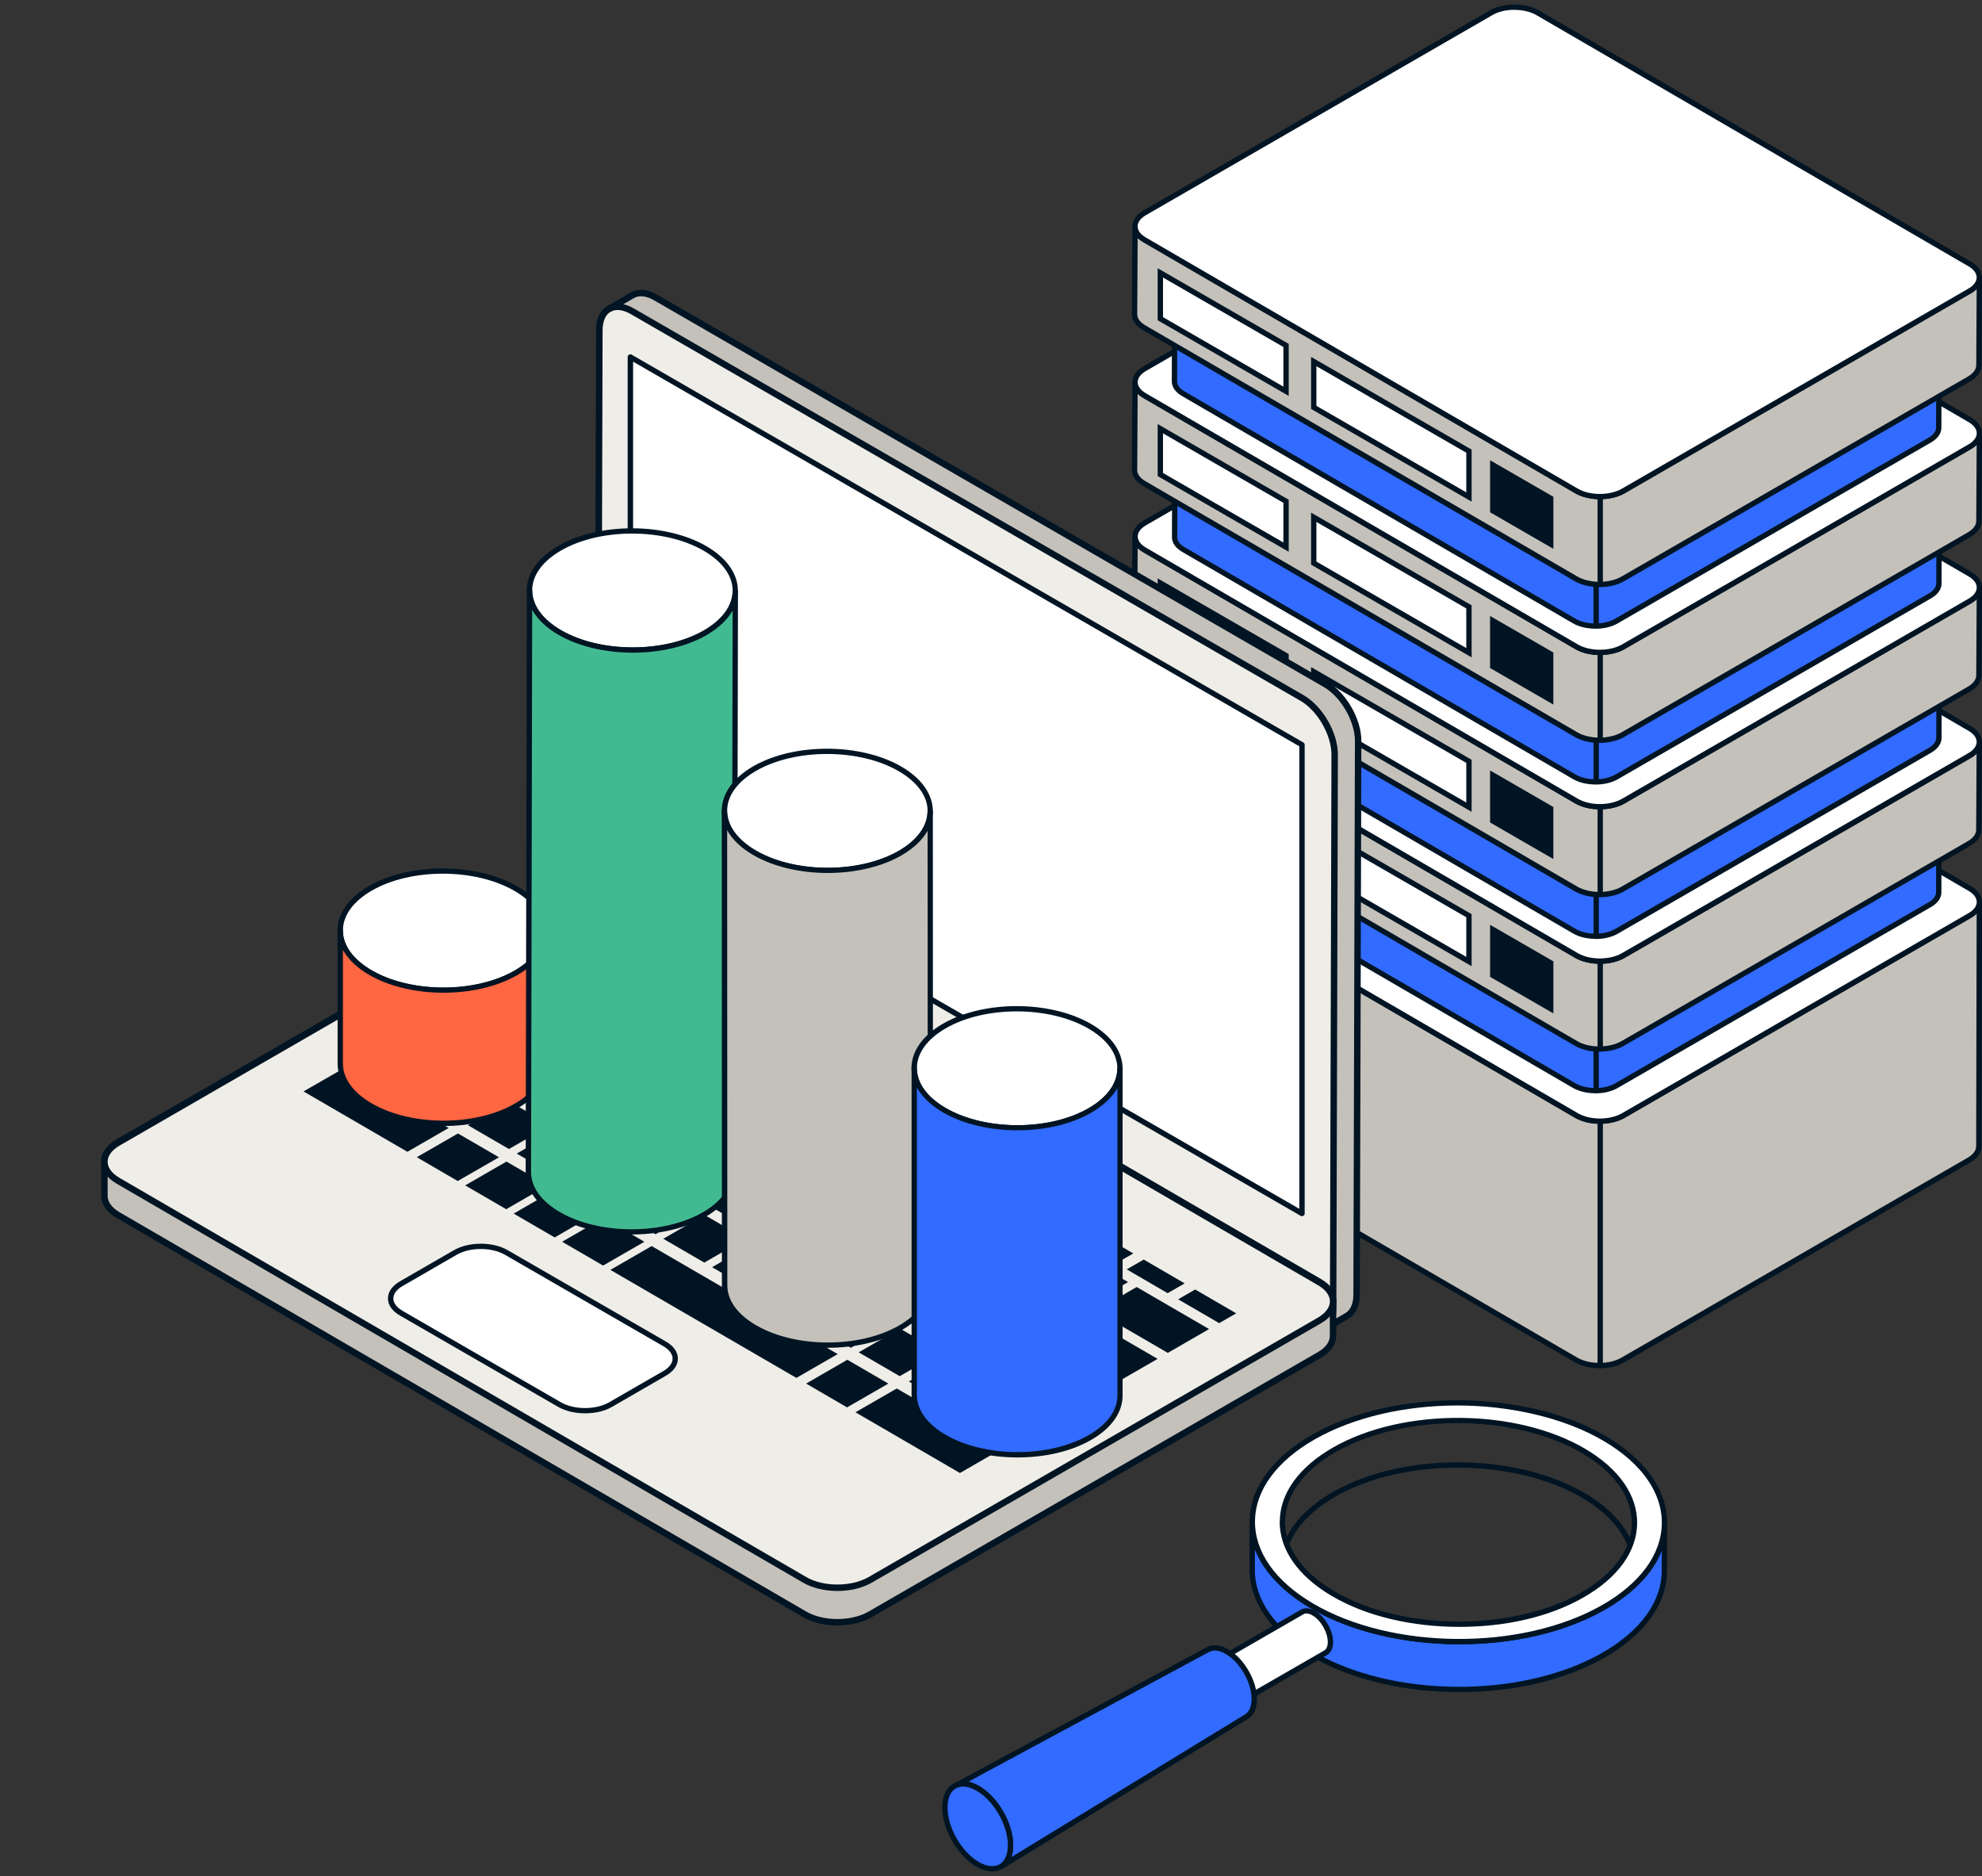 <svg width="187" height="177" viewBox="0 0 187 177" fill="none" xmlns="http://www.w3.org/2000/svg">
<rect x="0" y="0" width="187" height="177" fill="#333333" stroke="none"/>
<g clip-path="url(#clip0_4560_4543)">
<path d="M107.086 80.279C107.086 80.742 107.386 81.196 107.994 81.545L148.747 105.235C149.371 105.6 150.191 105.771 151.01 105.763C151.789 105.763 152.568 105.576 153.16 105.235L185.832 86.372C186.448 86.015 186.757 85.553 186.757 85.082L186.708 108.14C186.708 108.602 186.4 109.073 185.783 109.43L153.112 128.293C152.511 128.634 151.74 128.812 150.962 128.82C150.142 128.828 149.323 128.65 148.698 128.293L107.946 104.602C107.345 104.254 107.037 103.791 107.037 103.337L107.086 80.279Z" fill="#C4C1BA"/>
<path d="M150.904 129.073C150.028 129.073 149.2 128.87 148.576 128.513L107.823 104.823C107.158 104.434 106.793 103.906 106.793 103.338L106.842 80.281C106.842 80.143 106.955 80.029 107.093 80.029C107.231 80.029 107.345 80.143 107.345 80.281C107.345 80.67 107.621 81.043 108.124 81.335L148.876 105.026C149.427 105.35 150.206 105.537 151.01 105.521C151.78 105.521 152.502 105.334 153.038 105.026L185.709 86.163C186.221 85.871 186.504 85.489 186.504 85.1C186.504 84.954 186.618 84.84 186.756 84.84C186.894 84.84 187.008 84.954 187.008 85.092V85.108L186.959 108.149C186.959 108.725 186.586 109.261 185.912 109.658L153.241 128.521C152.624 128.878 151.821 129.073 150.961 129.081C150.945 129.081 150.92 129.081 150.904 129.081V129.073ZM107.337 81.368L107.288 103.33C107.288 103.712 107.564 104.093 108.067 104.385L148.819 128.075C149.371 128.4 150.141 128.578 150.953 128.57C151.723 128.57 152.446 128.384 152.981 128.075L185.653 109.212C186.164 108.912 186.448 108.539 186.448 108.141L186.496 86.187C186.35 86.333 186.164 86.471 185.953 86.593L153.281 105.456C152.665 105.813 151.861 106.008 151.001 106.016C150.101 106.032 149.249 105.829 148.608 105.456L107.856 81.766C107.653 81.644 107.474 81.514 107.328 81.368H107.337Z" fill="#001423"/>
<path d="M108.008 78.99C106.783 79.696 106.775 80.84 107.992 81.546L148.744 105.236C149.961 105.942 151.932 105.942 153.157 105.236L185.829 86.373C187.054 85.667 187.054 84.523 185.845 83.817L145.093 60.127C143.876 59.421 141.905 59.421 140.679 60.127L108.008 78.99Z" fill="white"/>
<path d="M150.951 106.016C150.107 106.016 149.263 105.83 148.622 105.457L107.87 81.766C107.205 81.377 106.84 80.849 106.84 80.273C106.84 79.697 107.213 79.162 107.886 78.772L140.558 59.909C141.848 59.163 143.941 59.163 145.223 59.909L185.975 83.6C186.641 83.989 187.006 84.517 187.006 85.093C187.006 85.669 186.632 86.204 185.959 86.594L153.288 105.457C152.638 105.83 151.795 106.016 150.951 106.016ZM108.138 79.211C107.627 79.503 107.343 79.884 107.343 80.273C107.343 80.663 107.619 81.036 108.122 81.328L148.874 105.018C150.018 105.684 151.884 105.684 153.036 105.018L185.708 86.155C186.219 85.863 186.503 85.482 186.503 85.093C186.503 84.703 186.227 84.33 185.724 84.038L144.972 60.347C143.828 59.682 141.962 59.682 140.81 60.347L108.138 79.211Z" fill="#001423"/>
<path d="M150.98 128.995C150.842 128.995 150.729 128.882 150.729 128.744V105.816C150.729 105.678 150.842 105.564 150.98 105.564C151.118 105.564 151.232 105.678 151.232 105.816V128.744C151.232 128.882 151.118 128.995 150.98 128.995Z" fill="#001423"/>
<path d="M110.847 65.564C110.847 65.978 111.123 66.4 111.667 66.716L148.557 88.159C149.117 88.484 149.863 88.646 150.602 88.638C151.307 88.638 152.013 88.468 152.549 88.159L182.121 71.081C182.681 70.757 182.957 70.335 182.957 69.913L182.916 84.16C182.916 84.582 182.64 85.004 182.08 85.328L152.508 102.406C151.965 102.714 151.267 102.877 150.561 102.885C149.823 102.885 149.076 102.731 148.516 102.406L111.626 80.963C111.082 80.647 110.807 80.233 110.807 79.811L110.847 65.564Z" fill="#326BFF"/>
<path d="M150.514 103.136C149.719 103.136 148.964 102.957 148.396 102.625L111.506 81.181C110.897 80.825 110.565 80.346 110.557 79.819L110.597 65.572C110.597 65.434 110.711 65.32 110.849 65.32C110.987 65.32 111.1 65.434 111.1 65.572C111.1 65.913 111.352 66.245 111.798 66.505L148.688 87.948C149.191 88.24 149.889 88.402 150.603 88.394C151.293 88.394 151.942 88.232 152.429 87.948L182.001 70.87C182.455 70.61 182.707 70.277 182.707 69.929C182.707 69.782 182.82 69.669 182.958 69.669C183.096 69.669 183.21 69.782 183.21 69.921V69.937L183.169 84.175C183.169 84.711 182.828 85.198 182.212 85.555L152.639 102.633C152.08 102.957 151.341 103.136 150.562 103.144C150.546 103.144 150.522 103.144 150.506 103.144L150.514 103.136ZM111.1 66.61L111.06 79.819C111.06 80.159 111.311 80.492 111.757 80.751L148.648 102.195C149.143 102.487 149.849 102.649 150.562 102.641C151.252 102.641 151.901 102.478 152.388 102.195L181.96 85.116C182.415 84.849 182.666 84.516 182.666 84.167L182.707 70.975C182.577 71.097 182.431 71.202 182.252 71.308L152.68 88.386C152.12 88.71 151.382 88.889 150.603 88.897C149.776 88.897 149.013 88.727 148.429 88.386L111.538 66.943C111.368 66.846 111.222 66.732 111.092 66.618L111.1 66.61Z" fill="#001423"/>
<path d="M111.688 64.395C110.585 65.036 110.577 66.074 111.672 66.707L148.562 88.15C149.666 88.791 151.451 88.791 152.562 88.15L182.134 71.072C183.238 70.431 183.246 69.392 182.151 68.76L145.26 47.317C144.157 46.676 142.372 46.676 141.26 47.317L111.688 64.395Z" fill="#42BA91"/>
<path d="M150.563 88.882C149.792 88.882 149.021 88.711 148.437 88.371L111.547 66.927C110.938 66.57 110.598 66.084 110.598 65.556C110.598 65.021 110.938 64.534 111.555 64.177L141.127 47.099C142.304 46.417 144.21 46.417 145.379 47.099L182.269 68.542C182.878 68.899 183.218 69.386 183.218 69.913C183.218 70.449 182.878 70.935 182.261 71.292L152.689 88.371C152.104 88.711 151.334 88.882 150.563 88.882ZM143.269 47.091C142.588 47.091 141.914 47.237 141.395 47.537L111.823 64.615C111.368 64.875 111.117 65.216 111.117 65.556C111.117 65.897 111.36 66.23 111.815 66.489L148.705 87.932C149.735 88.533 151.415 88.533 152.445 87.932L182.018 70.854C182.472 70.595 182.723 70.254 182.723 69.913C182.723 69.572 182.48 69.24 182.026 68.98L145.135 47.537C144.624 47.237 143.943 47.091 143.269 47.091Z" fill="#001423"/>
<path d="M150.595 103.066C150.457 103.066 150.344 102.952 150.344 102.814V88.681C150.344 88.543 150.457 88.43 150.595 88.43C150.733 88.43 150.847 88.543 150.847 88.681V102.814C150.847 102.952 150.733 103.066 150.595 103.066Z" fill="#001423"/>
<path d="M107.086 65.184C107.086 65.646 107.386 66.101 107.994 66.45L148.747 90.14C149.371 90.505 150.191 90.675 151.01 90.667C151.789 90.659 152.568 90.481 153.16 90.14L185.832 71.277C186.448 70.92 186.757 70.457 186.757 69.987L186.708 78.278C186.708 78.741 186.4 79.212 185.783 79.569L153.112 98.431C152.511 98.772 151.74 98.951 150.962 98.959C150.142 98.967 149.323 98.788 148.698 98.431L107.946 74.741C107.345 74.392 107.037 73.93 107.037 73.467L107.086 65.176V65.184Z" fill="#C4C1BA"/>
<path d="M150.904 99.218C150.028 99.218 149.2 99.015 148.576 98.65L107.823 74.96C107.158 74.57 106.793 74.043 106.793 73.475L106.842 65.183C106.842 65.045 106.955 64.932 107.093 64.932C107.231 64.932 107.345 65.045 107.345 65.183C107.345 65.573 107.621 65.946 108.124 66.238L148.876 89.928C149.419 90.245 150.174 90.423 150.953 90.423C150.969 90.423 150.985 90.423 151.001 90.423C151.772 90.423 152.494 90.237 153.03 89.928L185.701 71.065C186.212 70.773 186.488 70.4 186.496 70.01V69.994C186.496 69.856 186.61 69.743 186.748 69.743C186.886 69.743 186.999 69.856 186.999 69.994V70.019L186.951 78.286C186.951 78.862 186.578 79.397 185.904 79.787L153.233 98.65C152.616 99.007 151.813 99.201 150.953 99.21C150.937 99.21 150.912 99.21 150.896 99.21L150.904 99.218ZM107.328 66.278L107.288 73.483C107.288 73.864 107.564 74.237 108.067 74.529L148.819 98.22C149.371 98.544 150.15 98.731 150.953 98.715C151.724 98.707 152.446 98.528 152.981 98.22L185.653 79.357C186.164 79.057 186.448 78.683 186.448 78.286L186.488 71.106C186.342 71.252 186.164 71.382 185.953 71.503L153.281 90.366C152.665 90.723 151.861 90.918 151.001 90.926C150.093 90.926 149.249 90.731 148.608 90.366L107.856 66.676C107.645 66.554 107.466 66.424 107.32 66.278H107.328Z" fill="#001423"/>
<path d="M108.008 63.898C106.783 64.604 106.775 65.748 107.992 66.454L148.744 90.144C149.961 90.85 151.932 90.85 153.157 90.144L185.829 71.281C187.054 70.575 187.054 69.431 185.845 68.726L145.093 45.035C143.876 44.329 141.905 44.329 140.679 45.035L108.008 63.898Z" fill="white"/>
<path d="M150.951 90.925C150.107 90.925 149.263 90.738 148.622 90.365L107.87 66.674C107.205 66.285 106.84 65.758 106.84 65.182C106.84 64.606 107.213 64.07 107.886 63.681L140.558 44.818C141.848 44.071 143.941 44.071 145.223 44.818L185.975 68.508C186.641 68.897 187.006 69.425 187.006 70.001C187.006 70.577 186.632 71.112 185.959 71.502L153.288 90.365C152.638 90.738 151.795 90.925 150.951 90.925ZM142.886 44.753C142.132 44.753 141.377 44.915 140.801 45.248L108.13 64.111C107.619 64.403 107.335 64.784 107.335 65.174C107.335 65.563 107.611 65.936 108.114 66.228L148.866 89.918C150.01 90.584 151.876 90.584 153.028 89.918L185.699 71.055C186.211 70.763 186.495 70.382 186.495 69.993C186.495 69.603 186.219 69.23 185.716 68.938L144.963 45.248C144.396 44.915 143.641 44.753 142.886 44.753Z" fill="#001423"/>
<path d="M150.98 99.138C150.842 99.138 150.729 99.024 150.729 98.886V90.724C150.729 90.586 150.842 90.473 150.98 90.473C151.118 90.473 151.232 90.586 151.232 90.724V98.886C151.232 99.024 151.118 99.138 150.98 99.138Z" fill="#001423"/>
<path d="M140.838 87.682L146.306 90.838V95.162L140.838 92.006V87.682Z" fill="#001423"/>
<path d="M146.559 95.601L140.588 92.153V87.244L146.559 90.692V95.601ZM141.091 91.861L146.056 94.725V90.984L141.091 88.12V91.861Z" fill="#001423"/>
<path d="M121.336 80.75L109.475 73.902V69.578L121.336 76.426V80.75Z" fill="white"/>
<path d="M121.589 81.189L109.225 74.049V69.141L121.589 76.28V81.189ZM109.728 73.757L121.086 80.312V76.572L109.728 70.017V73.757Z" fill="#001423"/>
<path d="M138.593 90.718L123.949 82.256V77.932L138.593 86.385V90.718Z" fill="white"/>
<path d="M138.846 91.148L123.699 82.403V77.494L138.846 86.24V91.148ZM124.202 82.111L138.343 90.272V86.532L124.202 78.37V82.111Z" fill="#001423"/>
<path d="M110.863 50.998C110.863 51.412 111.139 51.834 111.682 52.15L148.573 73.593C149.132 73.918 149.879 74.08 150.617 74.072C151.323 74.072 152.029 73.901 152.564 73.593L182.137 56.515C182.696 56.19 182.972 55.769 182.972 55.347L182.932 69.593C182.932 70.015 182.656 70.437 182.096 70.762L152.524 87.84C151.98 88.148 151.282 88.31 150.577 88.319C149.838 88.319 149.092 88.164 148.532 87.84L111.642 66.397C111.098 66.08 110.822 65.667 110.822 65.245L110.863 50.998Z" fill="#326BFF"/>
<path d="M150.529 88.569C149.734 88.569 148.98 88.391 148.412 88.058L111.522 66.615C110.913 66.258 110.58 65.779 110.572 65.252L110.613 51.005C110.613 50.867 110.726 50.754 110.864 50.754C111.002 50.754 111.116 50.867 111.116 51.005C111.116 51.346 111.367 51.679 111.814 51.938L148.704 73.381C149.207 73.674 149.897 73.844 150.619 73.828C151.308 73.828 151.957 73.665 152.444 73.381L182.017 56.303C182.471 56.044 182.722 55.711 182.722 55.362C182.722 55.216 182.836 55.102 182.974 55.102C183.112 55.102 183.225 55.216 183.225 55.354V55.37L183.185 69.609C183.185 70.144 182.844 70.631 182.227 70.996L152.655 88.074C152.095 88.399 151.357 88.577 150.578 88.585C150.562 88.585 150.538 88.585 150.521 88.585L150.529 88.569ZM111.116 52.044L111.075 65.252C111.075 65.593 111.327 65.925 111.773 66.185L148.663 87.628C149.158 87.92 149.856 88.082 150.578 88.074C151.268 88.074 151.917 87.912 152.404 87.628L181.976 70.55C182.43 70.282 182.682 69.95 182.682 69.601L182.722 56.409C182.593 56.531 182.447 56.636 182.268 56.741L152.696 73.82C152.136 74.144 151.398 74.323 150.619 74.331C149.799 74.347 149.029 74.16 148.444 73.82L111.554 52.377C111.384 52.279 111.238 52.166 111.108 52.052L111.116 52.044Z" fill="#001423"/>
<path d="M111.696 49.836C110.593 50.477 110.584 51.516 111.68 52.148L148.57 73.591C149.673 74.232 151.458 74.232 152.57 73.591L182.142 56.513C183.246 55.872 183.254 54.834 182.158 54.201L145.268 32.758C144.165 32.117 142.38 32.117 141.268 32.758L111.696 49.836Z" fill="#42BA91"/>
<path d="M150.571 74.323C149.8 74.323 149.029 74.153 148.445 73.812L111.555 52.369C110.946 52.012 110.605 51.525 110.605 50.998C110.605 50.462 110.946 49.975 111.563 49.619L141.135 32.54C142.312 31.859 144.218 31.859 145.386 32.54L182.277 53.983C182.885 54.34 183.226 54.827 183.226 55.355C183.226 55.89 182.885 56.377 182.269 56.734L152.696 73.812C152.112 74.153 151.342 74.323 150.571 74.323ZM143.277 32.532C142.596 32.532 141.922 32.678 141.403 32.978L111.831 50.057C111.376 50.316 111.125 50.657 111.125 50.998C111.125 51.339 111.368 51.671 111.822 51.931L148.713 73.374C149.743 73.974 151.423 73.974 152.453 73.374L182.025 56.296C182.48 56.036 182.731 55.695 182.731 55.355C182.731 55.014 182.488 54.681 182.033 54.422L145.143 32.978C144.632 32.678 143.95 32.532 143.277 32.532Z" fill="#001423"/>
<path d="M150.601 88.493C150.463 88.493 150.35 88.38 150.35 88.242V74.109C150.35 73.971 150.463 73.857 150.601 73.857C150.739 73.857 150.853 73.971 150.853 74.109V88.242C150.853 88.38 150.739 88.493 150.601 88.493Z" fill="#001423"/>
<path d="M107.086 50.615C107.086 51.078 107.386 51.532 107.994 51.881L148.747 75.571C149.371 75.936 150.191 76.107 151.01 76.099C151.789 76.099 152.568 75.912 153.16 75.571L185.832 56.708C186.448 56.351 186.757 55.889 186.757 55.418L186.708 63.71C186.708 64.172 186.4 64.643 185.783 65L153.112 83.863C152.511 84.204 151.74 84.382 150.962 84.39C150.142 84.398 149.323 84.22 148.698 83.863L107.946 60.172C107.345 59.824 107.037 59.361 107.037 58.907L107.086 50.615Z" fill="#C4C1BA"/>
<path d="M150.904 84.643C150.028 84.643 149.2 84.44 148.576 84.083L107.823 60.393C107.158 60.004 106.793 59.476 106.793 58.908L106.842 50.617C106.842 50.479 106.955 50.365 107.093 50.365C107.231 50.365 107.345 50.479 107.345 50.617C107.345 51.006 107.621 51.379 108.124 51.671L148.876 75.362C149.427 75.686 150.206 75.865 151.01 75.857C151.78 75.849 152.502 75.67 153.038 75.362L185.709 56.499C186.221 56.207 186.496 55.834 186.504 55.444V55.428C186.504 55.29 186.618 55.176 186.756 55.176C186.894 55.176 187.008 55.29 187.008 55.428V55.452L186.959 63.719C186.959 64.296 186.586 64.831 185.912 65.22L153.241 84.083C152.624 84.44 151.821 84.635 150.961 84.643C150.937 84.643 150.92 84.643 150.896 84.643H150.904ZM107.337 51.704L107.296 58.908C107.296 59.29 107.572 59.663 108.075 59.955L148.827 83.645C149.387 83.97 150.166 84.148 150.961 84.14C151.732 84.14 152.454 83.954 152.989 83.645L185.661 64.782C186.172 64.482 186.456 64.109 186.456 63.711L186.496 56.531C186.35 56.677 186.172 56.807 185.961 56.929L153.289 75.792C152.673 76.149 151.87 76.344 151.01 76.352C150.109 76.36 149.257 76.165 148.616 75.792L107.864 52.101C107.653 51.98 107.474 51.85 107.328 51.704H107.337Z" fill="#001423"/>
<path d="M108.008 49.326C106.783 50.032 106.775 51.176 107.992 51.882L148.744 75.572C149.961 76.278 151.932 76.278 153.157 75.572L185.829 56.709C187.054 56.003 187.054 54.859 185.845 54.153L145.093 30.463C143.876 29.757 141.905 29.757 140.679 30.463L108.008 49.326Z" fill="white"/>
<path d="M150.951 76.352C150.107 76.352 149.263 76.166 148.622 75.793L107.87 52.102C107.205 51.713 106.84 51.185 106.84 50.609C106.84 50.033 107.213 49.498 107.886 49.108L140.558 30.245C141.848 29.499 143.941 29.499 145.223 30.245L185.975 53.936C186.641 54.325 187.006 54.852 187.006 55.428C187.006 56.005 186.632 56.54 185.959 56.929L153.288 75.793C152.638 76.166 151.795 76.352 150.951 76.352ZM108.138 49.547C107.627 49.839 107.343 50.22 107.343 50.609C107.343 50.999 107.619 51.372 108.122 51.664L148.874 75.354C150.018 76.02 151.884 76.02 153.036 75.354L185.708 56.491C186.219 56.199 186.503 55.818 186.503 55.428C186.503 55.039 186.227 54.666 185.724 54.374L144.972 30.683C143.828 30.018 141.962 30.018 140.81 30.683L108.138 49.547Z" fill="#001423"/>
<path d="M150.98 84.567C150.842 84.567 150.729 84.454 150.729 84.316V76.154C150.729 76.016 150.842 75.902 150.98 75.902C151.118 75.902 151.232 76.016 151.232 76.154V84.316C151.232 84.454 151.118 84.567 150.98 84.567Z" fill="#001423"/>
<path d="M140.836 73.119L146.304 76.275V80.599L140.836 77.443V73.119Z" fill="#001423"/>
<path d="M146.557 81.038L140.586 77.59V72.682L146.557 76.13V81.038ZM141.089 77.298L146.054 80.162V76.422L141.089 73.558V77.298Z" fill="#001423"/>
<path d="M121.336 66.18L109.475 59.324V55L121.336 61.856V66.18Z" fill="white"/>
<path d="M121.589 66.611L109.225 59.471V54.562L121.589 61.702V66.611ZM109.728 59.179L121.086 65.734V61.994L109.728 55.439V59.179Z" fill="#001423"/>
<path d="M138.593 76.145L123.949 67.692V63.367L138.593 71.821V76.145Z" fill="white"/>
<path d="M138.846 76.584L123.699 67.838V62.93L138.846 71.676V76.584ZM124.202 67.546L138.343 75.708V71.968L124.202 63.806V67.546Z" fill="#001423"/>
<path d="M110.863 36.435C110.863 36.849 111.139 37.271 111.682 37.588L148.573 59.031C149.132 59.355 149.879 59.517 150.617 59.509C151.323 59.509 152.029 59.339 152.564 59.031L182.137 41.953C182.696 41.628 182.972 41.206 182.972 40.784L182.932 55.031C182.932 55.453 182.656 55.875 182.096 56.199L152.524 73.277C151.98 73.586 151.282 73.748 150.577 73.756C149.838 73.756 149.092 73.602 148.532 73.277L111.642 51.834C111.098 51.518 110.822 51.104 110.822 50.682L110.863 36.435Z" fill="#326BFF"/>
<path d="M150.529 74.007C149.734 74.007 148.98 73.828 148.412 73.496L111.522 52.053C110.913 51.696 110.58 51.217 110.572 50.69L110.613 36.443C110.613 36.305 110.726 36.191 110.864 36.191C111.002 36.191 111.116 36.305 111.116 36.443C111.116 36.784 111.367 37.116 111.814 37.376L148.704 58.819C149.207 59.111 149.905 59.281 150.619 59.265C151.308 59.265 151.957 59.103 152.444 58.819L182.017 41.741C182.471 41.481 182.722 41.148 182.722 40.8C182.722 40.654 182.836 40.54 182.974 40.54C183.112 40.54 183.225 40.654 183.225 40.792V40.808L183.185 55.046C183.185 55.582 182.844 56.069 182.227 56.426L152.655 73.504C152.095 73.828 151.357 74.007 150.578 74.015C150.562 74.015 150.538 74.015 150.521 74.015L150.529 74.007ZM111.116 37.481L111.075 50.69C111.075 51.03 111.327 51.363 111.773 51.623L148.663 73.066C149.158 73.358 149.856 73.52 150.578 73.512C151.268 73.512 151.917 73.35 152.404 73.066L181.976 55.987C182.43 55.72 182.682 55.387 182.682 55.038L182.722 41.846C182.593 41.968 182.447 42.073 182.268 42.179L152.696 59.257C152.136 59.582 151.398 59.76 150.619 59.768C149.799 59.776 149.029 59.598 148.444 59.257L111.554 37.814C111.384 37.717 111.238 37.603 111.108 37.489L111.116 37.481Z" fill="#001423"/>
<path d="M111.696 35.264C110.593 35.905 110.584 36.943 111.68 37.576L148.57 59.019C149.673 59.66 151.458 59.66 152.57 59.019L182.142 41.941C183.246 41.3 183.254 40.262 182.158 39.629L145.268 18.186C144.165 17.545 142.38 17.545 141.268 18.186L111.696 35.264Z" fill="#42BA91"/>
<path d="M150.571 59.751C149.8 59.751 149.029 59.58 148.445 59.24L111.555 37.797C110.946 37.44 110.605 36.953 110.605 36.425C110.605 35.89 110.946 35.403 111.563 35.046L141.135 17.968C142.312 17.287 144.218 17.287 145.386 17.968L182.277 39.411C182.885 39.768 183.226 40.255 183.226 40.782C183.226 41.318 182.885 41.804 182.269 42.161L152.696 59.24C152.112 59.58 151.342 59.751 150.571 59.751ZM143.277 17.96C142.596 17.96 141.922 18.106 141.403 18.406L111.831 35.484C111.376 35.744 111.125 36.085 111.125 36.425C111.125 36.766 111.368 37.099 111.822 37.358L148.713 58.802C149.743 59.402 151.423 59.402 152.453 58.802L182.025 41.723C182.48 41.464 182.731 41.123 182.731 40.782C182.731 40.441 182.488 40.109 182.033 39.849L145.143 18.406C144.632 18.106 143.95 17.96 143.277 17.96Z" fill="#001423"/>
<path d="M150.601 73.933C150.463 73.933 150.35 73.819 150.35 73.681V59.548C150.35 59.41 150.463 59.297 150.601 59.297C150.739 59.297 150.853 59.41 150.853 59.548V73.681C150.853 73.819 150.739 73.933 150.601 73.933Z" fill="#001423"/>
<path d="M107.086 36.051C107.086 36.513 107.386 36.968 107.994 37.316L148.747 61.007C149.371 61.372 150.191 61.542 151.01 61.534C151.789 61.534 152.568 61.347 153.16 61.007L185.832 42.144C186.448 41.787 186.757 41.324 186.757 40.854L186.708 49.145C186.708 49.608 186.4 50.078 185.783 50.435L153.112 69.298C152.511 69.639 151.74 69.818 150.962 69.826C150.142 69.834 149.323 69.655 148.698 69.298L107.946 45.608C107.345 45.259 107.037 44.797 107.037 44.342L107.086 36.051Z" fill="#C4C1BA"/>
<path d="M150.904 70.085C150.028 70.085 149.2 69.882 148.576 69.525L107.823 45.834C107.158 45.445 106.793 44.918 106.793 44.35L106.842 36.058C106.842 35.92 106.971 35.807 107.093 35.807C107.231 35.807 107.345 35.92 107.345 36.058C107.345 36.448 107.621 36.821 108.124 37.113L148.876 60.803C149.427 61.128 150.206 61.314 151.01 61.298C151.78 61.298 152.502 61.111 153.038 60.803L185.709 41.94C186.221 41.648 186.496 41.275 186.504 40.886V40.869C186.504 40.731 186.618 40.618 186.756 40.618C186.894 40.618 187.008 40.731 187.008 40.869V40.894L186.959 49.161C186.959 49.737 186.586 50.272 185.912 50.662L153.241 69.525C152.624 69.882 151.821 70.076 150.961 70.085C150.937 70.085 150.92 70.085 150.896 70.085H150.904ZM107.337 37.145L107.296 44.35C107.296 44.731 107.572 45.104 108.075 45.396L148.827 69.087C149.387 69.411 150.166 69.598 150.961 69.582C151.732 69.573 152.454 69.395 152.989 69.087L185.661 50.224C186.172 49.923 186.456 49.55 186.456 49.153L186.496 41.973C186.35 42.119 186.172 42.248 185.961 42.37L153.289 61.233C152.673 61.59 151.87 61.785 151.01 61.793C150.109 61.809 149.257 61.606 148.616 61.233L107.864 37.543C107.653 37.421 107.474 37.291 107.328 37.145H107.337Z" fill="#001423"/>
<path d="M108.008 34.767C106.783 35.473 106.775 36.617 107.992 37.323L148.744 61.013C149.961 61.719 151.932 61.719 153.157 61.013L185.829 42.15C187.054 41.444 187.054 40.301 185.845 39.595L145.093 15.904C143.876 15.198 141.905 15.198 140.679 15.904L108.008 34.767Z" fill="white"/>
<path d="M150.951 61.794C150.107 61.794 149.263 61.607 148.622 61.234L107.87 37.544C107.205 37.154 106.84 36.627 106.84 36.051C106.84 35.475 107.213 34.939 107.886 34.55L140.558 15.687C141.848 14.94 143.941 14.94 145.223 15.687L185.975 39.377C186.641 39.767 187.006 40.294 187.006 40.87C187.006 41.446 186.632 41.981 185.959 42.371L153.288 61.234C152.638 61.607 151.795 61.794 150.951 61.794ZM108.138 34.988C107.627 35.28 107.343 35.661 107.343 36.051C107.343 36.44 107.619 36.813 108.122 37.105L148.874 60.796C150.018 61.461 151.884 61.461 153.036 60.796L185.708 41.933C186.219 41.641 186.503 41.259 186.503 40.87C186.503 40.48 186.227 40.107 185.724 39.815L144.972 16.125C143.828 15.46 141.962 15.46 140.81 16.125L108.138 34.988Z" fill="#001423"/>
<path d="M150.98 70.005C150.842 70.005 150.729 69.891 150.729 69.753V61.591C150.729 61.453 150.842 61.34 150.98 61.34C151.118 61.34 151.232 61.453 151.232 61.591V69.753C151.232 69.891 151.118 70.005 150.98 70.005Z" fill="#001423"/>
<path d="M140.836 58.547L146.304 61.703V66.027L140.836 62.871V58.547Z" fill="#001423"/>
<path d="M146.557 66.466L140.586 63.018V58.109L146.557 61.557V66.466ZM141.089 62.726L146.054 65.59V61.849L141.089 58.986V62.726Z" fill="#001423"/>
<path d="M121.336 51.613L109.475 44.766V40.441L121.336 47.289V51.613Z" fill="white"/>
<path d="M121.589 52.052L109.225 44.912V40.004L121.589 47.144V52.052ZM109.728 44.62L121.086 51.176V47.435L109.728 40.88V44.62Z" fill="#001423"/>
<path d="M138.593 61.575L123.949 53.121V48.797L138.593 57.251V61.575Z" fill="white"/>
<path d="M138.846 62.014L123.699 53.268V48.359L138.846 57.105V62.014ZM124.202 52.976L138.343 61.138V57.397L124.202 49.236V52.976Z" fill="#001423"/>
<path d="M110.847 21.736C110.847 22.15 111.123 22.572 111.667 22.888L148.557 44.331C149.117 44.656 149.863 44.818 150.602 44.81C151.307 44.81 152.013 44.64 152.549 44.331L182.121 27.253C182.681 26.929 182.957 26.507 182.957 26.085L182.916 40.332C182.916 40.754 182.64 41.175 182.08 41.5L152.508 58.578C151.965 58.886 151.267 59.049 150.561 59.057C149.823 59.057 149.076 58.903 148.516 58.578L111.626 37.135C111.082 36.819 110.807 36.405 110.807 35.983L110.847 21.736Z" fill="#326BFF"/>
<path d="M150.514 59.307C149.719 59.307 148.964 59.129 148.396 58.796L111.506 37.353C110.897 36.996 110.565 36.518 110.557 35.99L110.597 21.744C110.597 21.606 110.711 21.492 110.849 21.492C110.987 21.492 111.1 21.606 111.1 21.744C111.1 22.084 111.352 22.417 111.798 22.677L148.688 44.12C149.191 44.412 149.889 44.582 150.603 44.566C151.293 44.566 151.942 44.404 152.429 44.12L182.001 27.042C182.455 26.782 182.707 26.449 182.707 26.1C182.707 25.954 182.82 25.841 182.958 25.841C183.096 25.841 183.21 25.954 183.21 26.092V26.109L183.169 40.347C183.169 40.883 182.828 41.369 182.212 41.726L152.639 58.804C152.08 59.129 151.341 59.307 150.562 59.316C150.546 59.316 150.522 59.316 150.506 59.316L150.514 59.307ZM111.1 22.782L111.06 35.99C111.06 36.331 111.311 36.664 111.757 36.923L148.648 58.366C149.151 58.658 149.849 58.829 150.562 58.813C151.252 58.813 151.901 58.65 152.388 58.366L181.96 41.288C182.415 41.02 182.666 40.688 182.666 40.339L182.707 27.147C182.577 27.269 182.431 27.374 182.252 27.472L152.68 44.55C152.12 44.874 151.382 45.053 150.603 45.061C149.784 45.077 149.013 44.891 148.429 44.55L111.538 23.107C111.368 23.009 111.222 22.896 111.092 22.782H111.1Z" fill="#001423"/>
<path d="M111.686 20.57C110.583 21.211 110.575 22.25 111.67 22.883L148.56 44.325C149.664 44.967 151.449 44.967 152.56 44.325L182.132 27.247C183.236 26.606 183.244 25.568 182.149 24.935L145.258 3.5C144.155 2.859 142.37 2.859 141.259 3.5L111.686 20.578V20.57Z" fill="#42BA91"/>
<path d="M150.555 45.057C149.784 45.057 149.014 44.887 148.429 44.546L111.539 23.103C110.931 22.746 110.59 22.259 110.59 21.732C110.59 21.196 110.931 20.71 111.547 20.353L141.136 3.283C142.312 2.601 144.219 2.601 145.387 3.283L182.277 24.726C182.886 25.083 183.227 25.569 183.227 26.097C183.227 26.632 182.886 27.119 182.269 27.476L152.697 44.554C152.113 44.895 151.342 45.065 150.571 45.065L150.555 45.057ZM143.261 3.266C142.58 3.266 141.907 3.412 141.387 3.713L111.815 20.791C111.361 21.05 111.109 21.391 111.109 21.732C111.109 22.073 111.352 22.405 111.807 22.665L148.697 44.108C149.728 44.708 151.407 44.708 152.437 44.108L182.01 27.03C182.464 26.77 182.716 26.429 182.716 26.089C182.716 25.748 182.472 25.415 182.018 25.156L145.127 3.713C144.616 3.412 143.935 3.266 143.261 3.266Z" fill="#001423"/>
<path d="M150.595 59.236C150.457 59.236 150.344 59.122 150.344 58.984V44.851C150.344 44.713 150.457 44.6 150.595 44.6C150.733 44.6 150.847 44.713 150.847 44.851V58.984C150.847 59.122 150.733 59.236 150.595 59.236Z" fill="#001423"/>
<path d="M107.086 21.359C107.086 21.822 107.386 22.276 107.994 22.625L148.747 46.315C149.371 46.681 150.191 46.851 151.01 46.843C151.789 46.843 152.568 46.656 153.16 46.315L185.832 27.452C186.448 27.095 186.757 26.633 186.757 26.162L186.708 34.454C186.708 34.916 186.4 35.387 185.783 35.744L153.112 54.607C152.511 54.948 151.74 55.126 150.962 55.134C150.142 55.142 149.323 54.964 148.698 54.607L107.946 30.917C107.345 30.568 107.037 30.105 107.037 29.651L107.086 21.359Z" fill="#C4C1BA"/>
<path d="M150.904 55.387C150.028 55.387 149.2 55.184 148.576 54.828L107.823 31.137C107.158 30.748 106.793 30.22 106.793 29.652L106.842 21.361C106.842 21.223 106.955 21.109 107.093 21.109C107.231 21.109 107.345 21.223 107.345 21.361C107.345 21.75 107.621 22.123 108.124 22.416L148.876 46.106C149.427 46.431 150.206 46.609 151.01 46.601C151.78 46.601 152.502 46.414 153.038 46.106L185.709 27.243C186.221 26.951 186.496 26.578 186.504 26.188V26.172C186.504 26.034 186.618 25.921 186.756 25.921C186.894 25.921 187.008 26.034 187.008 26.172V26.196L186.959 34.464C186.959 35.04 186.586 35.575 185.912 35.965L153.241 54.828C152.624 55.184 151.821 55.379 150.961 55.387C150.937 55.387 150.92 55.387 150.896 55.387H150.904ZM107.337 22.448L107.296 29.652C107.296 30.034 107.572 30.407 108.075 30.699L148.827 54.389C149.387 54.714 150.166 54.892 150.961 54.884C151.732 54.884 152.454 54.698 152.989 54.389L185.661 35.526C186.172 35.226 186.456 34.853 186.456 34.456L186.496 27.275C186.35 27.421 186.172 27.551 185.961 27.673L153.289 46.536C152.673 46.893 151.87 47.088 151.01 47.096C150.109 47.104 149.257 46.901 148.616 46.536L107.864 22.846C107.653 22.724 107.474 22.594 107.328 22.448H107.337Z" fill="#001423"/>
<path d="M108.008 20.07C106.783 20.776 106.775 21.92 107.992 22.626L148.744 46.316C149.961 47.022 151.932 47.022 153.157 46.316L185.829 27.453C187.054 26.747 187.054 25.603 185.845 24.898L145.093 1.207C143.876 0.501 141.905 0.501 140.679 1.207L108.008 20.07Z" fill="white"/>
<path d="M150.951 47.096C150.107 47.096 149.263 46.91 148.622 46.537L107.87 22.846C107.205 22.457 106.84 21.93 106.84 21.354C106.84 20.777 107.213 20.242 107.886 19.852L140.55 0.989C141.84 0.243 143.933 0.243 145.215 0.989L185.967 24.68C186.633 25.069 186.998 25.597 186.998 26.173C186.998 26.749 186.624 27.284 185.951 27.674L153.279 46.537C152.63 46.91 151.787 47.096 150.943 47.096H150.951ZM142.886 0.925C142.132 0.925 141.377 1.087 140.801 1.428L108.13 20.291C107.619 20.583 107.335 20.964 107.335 21.354C107.335 21.743 107.611 22.116 108.114 22.408L148.866 46.099C150.01 46.764 151.876 46.764 153.028 46.099L185.7 27.235C186.211 26.943 186.495 26.562 186.495 26.173C186.495 25.783 186.219 25.41 185.716 25.118L144.963 1.428C144.396 1.095 143.641 0.933 142.886 0.933V0.925Z" fill="#001423"/>
<path d="M150.98 55.307C150.842 55.307 150.729 55.194 150.729 55.056V46.894C150.729 46.756 150.842 46.643 150.98 46.643C151.118 46.643 151.232 46.756 151.232 46.894V55.056C151.232 55.194 151.118 55.307 150.98 55.307Z" fill="#001423"/>
<path d="M140.838 43.848L146.306 47.012V51.336L140.838 48.18V43.848Z" fill="#001423"/>
<path d="M146.559 51.775L140.588 48.326V43.418L146.559 46.866V51.775ZM141.091 48.034L146.056 50.898V47.158L141.091 44.294V48.034Z" fill="#001423"/>
<path d="M121.336 36.912L109.475 30.064V25.74L121.336 32.588V36.912Z" fill="white"/>
<path d="M121.589 37.351L109.225 30.211V25.303L121.589 32.442V37.351ZM109.728 29.919L121.086 36.474V32.734L109.728 26.179V29.919Z" fill="#001423"/>
<path d="M138.593 46.886L123.949 38.432V34.107L138.593 42.561V46.886Z" fill="white"/>
<path d="M138.846 47.324L123.699 38.578V33.67L138.846 42.416V47.324ZM124.202 38.286L138.343 46.448V42.708L124.202 34.546V38.286Z" fill="#001423"/>
<path d="M56.55 31.123C56.55 30.141 56.899 29.451 57.458 29.135L59.665 27.853C60.225 27.529 61.012 27.569 61.872 28.072L125.049 64.549C126.761 65.538 128.14 67.932 128.14 69.895L127.994 122.144C127.994 123.126 127.645 123.807 127.093 124.132L124.887 125.413C124.887 125.413 124.952 125.365 124.992 125.34C124.424 125.738 123.605 125.722 122.688 125.194L59.511 88.718C57.799 87.728 56.42 85.335 56.42 83.363L56.566 31.114L56.55 31.123Z" fill="#C4C1BA" stroke="#001423" stroke-width="0.608" stroke-miterlimit="10" stroke-linecap="round"/>
<path d="M57.467 29.137C56.907 29.462 56.558 30.151 56.55 31.133L56.404 83.382C56.404 85.345 57.783 87.747 59.495 88.736L122.672 125.213C124.384 126.203 125.772 125.408 125.78 123.436L125.926 71.188C125.926 69.224 124.547 66.823 122.835 65.841L59.658 29.364C58.798 28.87 58.027 28.821 57.467 29.145V29.137Z" fill="#EFEDE7" stroke="#001423" stroke-width="0.608" stroke-miterlimit="10"/>
<path d="M9.851 109.678C9.794 108.988 10.216 108.282 11.133 107.755L53.524 83.278C55.236 82.288 58.002 82.288 59.706 83.278L124.506 120.939C125.349 121.434 125.771 122.075 125.771 122.724V126.017C125.779 126.667 125.349 127.324 124.489 127.819L82.098 152.296C80.386 153.286 77.62 153.286 75.924 152.296L11.124 114.619C10.281 114.124 9.859 113.483 9.851 112.842C9.851 112.842 9.851 109.637 9.851 109.678Z" fill="#C4C1BA" stroke="#001423" stroke-width="0.608" stroke-miterlimit="10"/>
<path d="M89.603 144.708L86.552 146.469L82.098 149.041C80.386 150.031 77.62 150.031 75.924 149.041L70.894 146.12L63.194 141.65L11.124 111.38C9.421 110.39 9.429 108.792 11.141 107.802L53.532 83.324C55.243 82.335 58.01 82.335 59.714 83.324L124.513 120.986C126.209 121.975 126.201 123.574 124.497 124.563L90.641 144.108L89.603 144.708Z" fill="#EFEDE7" stroke="#001423" stroke-width="0.608" stroke-miterlimit="10"/>
<path d="M59.49 77.898L122.846 114.48L122.854 70.264L59.49 33.682V77.898Z" fill="white"/>
<path d="M122.844 114.73C122.803 114.73 122.755 114.721 122.714 114.697L59.35 78.115C59.269 78.066 59.221 77.985 59.221 77.896V33.679C59.221 33.59 59.269 33.509 59.35 33.46C59.432 33.412 59.521 33.412 59.602 33.46L122.966 70.042C123.047 70.091 123.095 70.172 123.095 70.261V114.478C123.095 114.567 123.047 114.648 122.966 114.697C122.925 114.721 122.884 114.73 122.836 114.73H122.844ZM59.732 77.75L122.592 114.04V70.407L59.732 34.117V77.75Z" fill="#001423"/>
<path d="M52.897 88.706L56.767 90.953L58.365 90.036L54.503 87.789L52.897 88.706Z" fill="#001423"/>
<path d="M57.748 91.528L61.618 93.776L63.224 92.851L59.354 90.603L57.748 91.528Z" fill="#001423"/>
<path d="M62.607 94.353L66.469 96.6L68.076 95.675L64.214 93.428L62.607 94.353Z" fill="#001423"/>
<path d="M67.459 97.177L71.329 99.424L72.935 98.499L69.065 96.252L67.459 97.177Z" fill="#001423"/>
<path d="M72.318 99.999L76.18 102.238L77.787 101.313L73.925 99.074L72.318 99.999Z" fill="#001423"/>
<path d="M77.168 102.816L81.038 105.063L82.644 104.138L78.774 101.891L77.168 102.816Z" fill="#001423"/>
<path d="M82.031 105.636L85.893 107.883L87.499 106.958L83.629 104.711L82.031 105.636Z" fill="#001423"/>
<path d="M86.881 108.46L90.751 110.707L92.349 109.782L88.487 107.535L86.881 108.46Z" fill="#001423"/>
<path d="M91.732 111.286L95.602 113.534L97.209 112.609L93.339 110.361L91.732 111.286Z" fill="#001423"/>
<path d="M96.592 114.107L100.454 116.346L102.06 115.421L98.198 113.182L96.592 114.107Z" fill="#001423"/>
<path d="M101.447 116.923L105.317 119.17L106.924 118.245L103.054 115.998L101.447 116.923Z" fill="#001423"/>
<path d="M106.305 119.749L110.167 121.996L111.773 121.072L107.911 118.824L106.305 119.749Z" fill="#001423"/>
<path d="M111.158 122.573L115.028 124.821L116.635 123.896L112.765 121.648L111.158 122.573Z" fill="#001423"/>
<path d="M48.252 91.642L56.114 96.21L60.008 93.97L52.138 89.394L48.252 91.642Z" fill="#001423"/>
<path d="M57.002 96.72L60.864 98.967L64.758 96.72L60.888 94.473L57.002 96.72Z" fill="#001423"/>
<path d="M61.623 99.417L65.493 101.665L69.379 99.417L65.517 97.17L61.623 99.417Z" fill="#001423"/>
<path d="M66.258 102.111L70.128 104.358L74.014 102.111L70.152 99.863L66.258 102.111Z" fill="#001423"/>
<path d="M70.891 104.802L74.761 107.041L78.647 104.802L74.785 102.555L70.891 104.802Z" fill="#001423"/>
<path d="M75.523 107.485L79.385 109.733L83.28 107.485L79.418 105.246L75.523 107.485Z" fill="#001423"/>
<path d="M80.152 110.185L84.014 112.432L87.909 110.185L84.038 107.938L80.152 110.185Z" fill="#001423"/>
<path d="M84.787 112.872L88.649 115.12L92.543 112.872L88.673 110.625L84.787 112.872Z" fill="#001423"/>
<path d="M89.42 115.57L93.282 117.817L97.176 115.57L93.306 113.322L89.42 115.57Z" fill="#001423"/>
<path d="M94.041 118.253L97.911 120.501L101.797 118.253L97.935 116.006L94.041 118.253Z" fill="#001423"/>
<path d="M98.676 120.949L102.546 123.196L106.432 120.949L102.57 118.701L98.676 120.949Z" fill="#001423"/>
<path d="M103.357 123.661L110.181 127.629L114.075 125.381L107.244 121.414L103.357 123.661Z" fill="#001423"/>
<path d="M43.387 94.448L53.187 100.144L57.082 97.897L47.281 92.201L43.387 94.448Z" fill="#001423"/>
<path d="M54.065 100.656L57.934 102.903L61.829 100.656L57.959 98.408L54.065 100.656Z" fill="#001423"/>
<path d="M58.633 103.308L62.495 105.555L66.389 103.308L62.527 101.061L58.633 103.308Z" fill="#001423"/>
<path d="M63.199 105.964L67.061 108.211L70.955 105.964L67.094 103.717L63.199 105.964Z" fill="#001423"/>
<path d="M67.758 108.616L71.628 110.856L75.514 108.608L71.652 106.369L67.758 108.616Z" fill="#001423"/>
<path d="M72.326 111.267L76.188 113.506L80.082 111.259L76.221 109.02L72.326 111.267Z" fill="#001423"/>
<path d="M76.894 113.919L80.756 116.158L84.651 113.911L80.781 111.672L76.894 113.919Z" fill="#001423"/>
<path d="M81.453 116.575L85.315 118.815L89.209 116.567L85.347 114.328L81.453 116.575Z" fill="#001423"/>
<path d="M86.022 119.22L89.883 121.467L93.778 119.22L89.916 116.973L86.022 119.22Z" fill="#001423"/>
<path d="M90.58 121.87L94.45 124.118L98.344 121.87L94.474 119.623L90.58 121.87Z" fill="#001423"/>
<path d="M95.465 124.712L105.322 130.44L109.217 128.193L99.359 122.465L95.465 124.712Z" fill="#001423"/>
<path d="M33.664 100.056L38.564 102.912L43.505 100.056L45.72 101.346L49.541 99.147L42.418 95.01L33.664 100.056Z" fill="#001423"/>
<path d="M46.533 101.909L50.403 104.157L54.289 101.909L50.428 99.662L46.533 101.909Z" fill="#001423"/>
<path d="M39.539 103.472L43.409 105.719L47.295 103.472L43.433 101.225L39.539 103.472Z" fill="#001423"/>
<path d="M28.637 102.962L38.437 108.657L42.332 106.41L32.531 100.723L28.637 102.962Z" fill="#001423"/>
<path d="M51.145 104.583L55.006 106.831L58.901 104.583L55.039 102.336L51.145 104.583Z" fill="#001423"/>
<path d="M55.75 107.261L59.62 109.508L63.514 107.261L59.644 105.014L55.75 107.261Z" fill="#001423"/>
<path d="M60.361 109.939L64.231 112.186L68.118 109.939L64.256 107.691L60.361 109.939Z" fill="#001423"/>
<path d="M64.969 112.613L68.839 114.86L72.725 112.613L68.863 110.365L64.969 112.613Z" fill="#001423"/>
<path d="M69.576 115.292L73.446 117.539L77.332 115.3L73.471 113.053L69.576 115.292Z" fill="#001423"/>
<path d="M74.182 117.978L78.052 120.225L81.938 117.978L78.076 115.73L74.182 117.978Z" fill="#001423"/>
<path d="M78.793 120.657L82.663 122.905L86.549 120.657L82.687 118.41L78.793 120.657Z" fill="#001423"/>
<path d="M83.4 123.333L87.27 125.581L91.165 123.333L87.295 121.086L83.4 123.333Z" fill="#001423"/>
<path d="M88.008 126.009L91.878 128.256L95.772 126.009L91.902 123.762L88.008 126.009Z" fill="#001423"/>
<path d="M92.83 128.81L100.465 133.248L104.359 131L96.716 126.562L92.83 128.81Z" fill="#001423"/>
<path d="M44.15 106.15L48.02 108.397L51.907 106.15L48.045 103.902L44.15 106.15Z" fill="#001423"/>
<path d="M48.756 108.825L52.626 111.073L56.512 108.825L52.65 106.578L48.756 108.825Z" fill="#001423"/>
<path d="M53.365 111.503L57.235 113.75L61.121 111.503L57.26 109.264L53.365 111.503Z" fill="#001423"/>
<path d="M57.975 114.189L61.845 116.436L65.739 114.189L61.869 111.941L57.975 114.189Z" fill="#001423"/>
<path d="M62.58 116.863L66.45 119.11L70.344 116.863L66.474 114.615L62.58 116.863Z" fill="#001423"/>
<path d="M67.188 119.544L71.058 121.792L74.952 119.544L71.082 117.297L67.188 119.544Z" fill="#001423"/>
<path d="M71.797 122.222L75.667 124.469L79.561 122.222L75.691 119.975L71.797 122.222Z" fill="#001423"/>
<path d="M76.408 124.898L80.278 127.145L84.164 124.898L80.302 122.65L76.408 124.898Z" fill="#001423"/>
<path d="M81.018 127.577L84.888 129.825L88.774 127.577L84.912 125.33L81.018 127.577Z" fill="#001423"/>
<path d="M85.752 130.325L95.601 136.053L99.496 133.806L89.638 128.078L85.752 130.325Z" fill="#001423"/>
<path d="M39.324 109.167L43.186 111.414L47.08 109.175L43.21 106.928L39.324 109.167Z" fill="#001423"/>
<path d="M43.891 111.827L47.761 114.075L51.655 111.827L47.785 109.58L43.891 111.827Z" fill="#001423"/>
<path d="M48.465 114.488L52.335 116.735L56.221 114.488L52.359 112.24L48.465 114.488Z" fill="#001423"/>
<path d="M53.039 117.144L56.901 119.391L60.795 117.144L56.925 114.896L53.039 117.144Z" fill="#001423"/>
<path d="M57.59 119.798L75.139 129.988L79.033 127.741L61.484 117.551L57.59 119.798Z" fill="#001423"/>
<path d="M76.059 130.523L79.92 132.77L83.815 130.523L79.945 128.275L76.059 130.523Z" fill="#001423"/>
<path d="M80.713 133.232L90.57 138.96L94.465 136.712L84.607 130.984L80.713 133.232Z" fill="#001423"/>
<path d="M37.844 123.878L52.796 132.51C54.119 133.273 56.269 133.273 57.591 132.51L62.702 129.557C64.025 128.794 64.025 127.553 62.702 126.79L47.75 118.158C46.427 117.395 44.277 117.395 42.955 118.158L37.836 121.111C36.513 121.874 36.513 123.115 37.836 123.878H37.844Z" fill="white"/>
<path d="M55.197 133.329C54.28 133.329 53.371 133.126 52.674 132.729L37.721 124.097C36.999 123.683 36.602 123.107 36.602 122.49C36.602 121.874 36.999 121.306 37.721 120.884L42.841 117.931C44.236 117.127 46.5 117.127 47.887 117.931L62.839 126.563C63.562 126.977 63.959 127.553 63.959 128.169C63.959 128.786 63.562 129.354 62.839 129.776L57.728 132.729C57.03 133.135 56.122 133.329 55.205 133.329H55.197ZM37.973 123.658L52.925 132.291C54.175 133.013 56.219 133.013 57.468 132.291L62.588 129.338C63.148 129.013 63.456 128.599 63.456 128.169C63.456 127.739 63.148 127.326 62.588 127.001L47.635 118.369C46.386 117.647 44.342 117.647 43.092 118.369L37.981 121.322C37.421 121.646 37.113 122.06 37.113 122.49C37.113 122.92 37.421 123.334 37.981 123.658H37.973Z" fill="#001423"/>
<path d="M48.645 83.817C52.45 86.016 52.466 89.569 48.685 91.768C44.904 93.966 38.763 93.966 34.958 91.768C31.153 89.569 31.137 86.016 34.909 83.817C38.69 81.618 44.831 81.618 48.637 83.817H48.645Z" fill="white"/>
<path d="M41.839 93.657C39.308 93.657 36.776 93.098 34.837 91.986C32.915 90.875 31.852 89.382 31.844 87.775C31.844 86.185 32.89 84.701 34.789 83.597C38.626 81.366 44.898 81.366 48.768 83.597C50.691 84.709 51.753 86.201 51.761 87.808C51.761 89.398 50.715 90.883 48.816 91.986C46.894 93.106 44.37 93.657 41.839 93.657ZM41.774 82.421C39.332 82.421 36.898 82.956 35.048 84.035C33.312 85.049 32.355 86.372 32.355 87.775C32.355 89.187 33.328 90.526 35.097 91.548C38.821 93.698 44.865 93.698 48.573 91.548C50.309 90.534 51.267 89.211 51.267 87.808C51.267 86.396 50.293 85.058 48.524 84.035C46.658 82.956 44.216 82.421 41.782 82.421H41.774Z" fill="#001423"/>
<path d="M34.969 91.765C38.774 93.964 44.916 93.964 48.697 91.765C50.571 90.678 51.512 89.25 51.52 87.814V100.382C51.52 101.809 50.587 103.237 48.705 104.333C44.924 106.531 38.782 106.531 34.977 104.333C33.063 103.229 32.105 101.777 32.114 100.333V87.766C32.097 89.21 33.055 90.662 34.969 91.765Z" fill="#FF6642"/>
<path d="M41.847 106.225C39.316 106.225 36.785 105.665 34.846 104.553C32.915 103.434 31.852 101.941 31.852 100.334V87.791C31.852 87.791 31.844 87.775 31.844 87.767C31.844 87.629 31.957 87.516 32.095 87.516C32.233 87.516 32.347 87.629 32.347 87.767V87.791C32.347 89.203 33.328 90.534 35.089 91.556C38.813 93.706 44.857 93.706 48.565 91.556C50.301 90.55 51.258 89.219 51.258 87.824C51.258 87.686 51.372 87.572 51.51 87.572C51.648 87.572 51.761 87.686 51.761 87.824V100.391C51.761 101.973 50.723 103.458 48.825 104.553C46.902 105.673 44.379 106.225 41.847 106.225ZM32.355 89.641V100.326C32.355 101.746 33.328 103.093 35.105 104.107C38.829 106.257 44.873 106.257 48.581 104.107C50.317 103.101 51.275 101.779 51.275 100.375V89.666C50.78 90.534 49.952 91.321 48.825 91.978C44.979 94.209 38.716 94.209 34.846 91.978C33.694 91.313 32.85 90.509 32.363 89.633L32.355 89.641Z" fill="#001423"/>
<path d="M66.513 51.731C70.319 53.93 70.335 57.483 66.562 59.682C62.782 61.881 56.64 61.881 52.835 59.682C49.03 57.483 49.014 53.93 52.786 51.731C56.567 49.532 62.709 49.532 66.513 51.731Z" fill="white"/>
<path d="M59.699 61.572C57.167 61.572 54.636 61.012 52.697 59.9C50.766 58.789 49.711 57.296 49.703 55.69C49.703 54.099 50.75 52.615 52.648 51.511C56.486 49.28 62.757 49.28 66.627 51.511C68.55 52.623 69.613 54.115 69.621 55.722C69.621 57.312 68.574 58.797 66.676 59.9C64.753 61.02 62.23 61.572 59.699 61.572ZM59.634 50.335C57.191 50.335 54.758 50.87 52.908 51.949C51.172 52.964 50.214 54.286 50.214 55.69C50.214 57.101 51.188 58.44 52.956 59.462C56.68 61.612 62.725 61.612 66.432 59.462C68.169 58.448 69.126 57.117 69.126 55.722C69.126 54.31 68.152 52.972 66.384 51.949C64.518 50.87 62.076 50.335 59.642 50.335H59.634Z" fill="#001423"/>
<path d="M69.374 55.732L69.26 110.626C69.26 112.054 68.319 113.482 66.437 114.577C62.656 116.775 56.515 116.775 52.71 114.577C50.795 113.473 49.838 112.021 49.846 110.577L49.959 55.684C49.959 57.128 50.909 58.58 52.823 59.683C56.628 61.882 62.77 61.882 66.551 59.683C68.425 58.596 69.366 57.168 69.374 55.732Z" fill="#42BA91"/>
<path d="M59.591 116.465C57.06 116.465 54.529 115.905 52.589 114.794C50.658 113.674 49.596 112.181 49.596 110.575L49.709 55.69H50.212C50.212 57.101 51.186 58.44 52.955 59.462C56.678 61.612 62.723 61.612 66.43 59.462C68.167 58.456 69.124 57.134 69.124 55.73H69.627L69.522 110.623C69.522 112.206 68.475 113.69 66.576 114.786C64.654 115.905 62.13 116.457 59.599 116.457L59.591 116.465ZM50.212 57.547L50.107 110.575C50.107 111.995 51.072 113.333 52.849 114.356C56.573 116.505 62.617 116.505 66.325 114.356C68.061 113.349 69.019 112.027 69.019 110.623L69.124 57.596C68.637 58.456 67.81 59.243 66.69 59.9C62.853 62.131 56.581 62.131 52.711 59.9C51.559 59.235 50.715 58.432 50.22 57.547H50.212Z" fill="#001423"/>
<path d="M84.898 72.524C88.703 74.723 88.72 78.276 84.947 80.475C81.166 82.674 75.025 82.674 71.219 80.475C67.415 78.276 67.398 74.723 71.171 72.524C74.952 70.325 81.093 70.325 84.898 72.524Z" fill="white"/>
<path d="M78.091 82.365C75.56 82.365 73.028 81.805 71.09 80.693C69.167 79.582 68.104 78.089 68.096 76.483C68.096 74.892 69.142 73.408 71.041 72.304C74.878 70.073 81.15 70.073 85.02 72.304C86.942 73.416 88.005 74.909 88.013 76.515C88.013 78.105 86.967 79.59 85.068 80.693C83.146 81.813 80.622 82.365 78.091 82.365ZM78.026 71.128C75.584 71.128 73.15 71.663 71.3 72.742C69.564 73.756 68.607 75.079 68.607 76.483C68.607 77.894 69.58 79.233 71.349 80.255C75.073 82.405 81.117 82.405 84.825 80.255C86.561 79.241 87.519 77.91 87.519 76.515C87.519 75.103 86.545 73.765 84.776 72.742C82.91 71.663 80.468 71.128 78.034 71.128H78.026Z" fill="#001423"/>
<path d="M71.218 80.469C75.022 82.667 81.164 82.667 84.945 80.469C86.819 79.381 87.76 77.954 87.768 76.517L87.784 121.31C87.784 122.738 86.843 124.166 84.961 125.261C81.18 127.46 75.039 127.46 71.234 125.261C69.319 124.158 68.362 122.705 68.37 121.261L68.353 76.469C68.353 77.913 69.303 79.365 71.218 80.469Z" fill="#C4C1BA"/>
<path d="M78.107 127.153C75.576 127.153 73.045 126.593 71.106 125.482C69.175 124.362 68.112 122.869 68.112 121.263L68.096 76.495V76.47C68.096 76.332 68.209 76.219 68.347 76.219C68.485 76.219 68.599 76.332 68.599 76.47V76.487C68.599 77.898 69.572 79.237 71.341 80.251C75.065 82.401 81.109 82.401 84.817 80.251C86.553 79.245 87.51 77.914 87.51 76.519C87.51 76.381 87.624 76.267 87.762 76.267C87.9 76.267 88.013 76.381 88.013 76.519L88.03 121.312C88.03 122.894 86.975 124.378 85.085 125.474C83.162 126.593 80.639 127.145 78.107 127.145V127.153ZM68.607 78.344L68.623 121.255C68.623 122.675 69.588 124.013 71.365 125.035C75.089 127.185 81.133 127.185 84.841 125.035C86.577 124.029 87.535 122.699 87.535 121.303L87.519 78.369C87.032 79.237 86.204 80.024 85.076 80.681C81.239 82.912 74.968 82.912 71.098 80.681C69.945 80.016 69.102 79.213 68.615 78.336L68.607 78.344Z" fill="#001423"/>
<path d="M102.8 96.796C106.605 98.994 106.621 102.548 102.848 104.746C99.067 106.945 92.926 106.945 89.121 104.746C85.316 102.548 85.3 98.994 89.08 96.796C92.861 94.597 99.003 94.597 102.808 96.796H102.8Z" fill="white"/>
<path d="M95.993 106.648C93.462 106.648 90.931 106.088 88.992 104.976C87.069 103.865 86.006 102.372 85.998 100.766C85.998 99.175 87.045 97.691 88.943 96.587C92.781 94.356 99.052 94.356 102.922 96.587C104.845 97.699 105.908 99.192 105.916 100.798C105.916 102.388 104.869 103.873 102.971 104.976C101.048 106.096 98.525 106.648 95.993 106.648ZM95.928 95.411C93.487 95.411 91.052 95.947 89.203 97.025C87.466 98.04 86.509 99.362 86.509 100.766C86.509 102.177 87.483 103.516 89.251 104.538C92.975 106.688 99.02 106.688 102.727 104.538C104.464 103.524 105.421 102.202 105.421 100.798C105.421 99.386 104.447 98.048 102.679 97.025C100.813 95.947 98.371 95.411 95.937 95.411H95.928Z" fill="#001423"/>
<path d="M89.124 104.746C92.929 106.945 99.07 106.945 102.851 104.746C104.725 103.659 105.666 102.231 105.674 100.795V131.649C105.674 133.077 104.741 134.505 102.859 135.6C99.078 137.799 92.937 137.799 89.132 135.6C87.217 134.497 86.26 133.044 86.268 131.6V100.746C86.252 102.19 87.209 103.642 89.124 104.746Z" fill="#326BFF"/>
<path d="M96.001 137.492C93.47 137.492 90.939 136.932 89 135.821C87.069 134.701 86.006 133.208 86.006 131.602V100.772C86.006 100.772 85.998 100.756 85.998 100.748C85.998 100.61 86.112 100.496 86.25 100.496C86.388 100.496 86.501 100.61 86.501 100.748V100.772C86.501 102.184 87.475 103.514 89.243 104.536C92.967 106.686 99.011 106.686 102.719 104.536C104.455 103.53 105.413 102.208 105.413 100.804C105.413 100.666 105.526 100.553 105.664 100.553C105.802 100.553 105.916 100.666 105.916 100.804V131.659C105.916 133.241 104.869 134.725 102.979 135.821C101.056 136.94 98.533 137.492 96.001 137.492ZM86.509 102.622V131.594C86.509 133.014 87.483 134.352 89.26 135.374C92.984 137.524 99.028 137.524 102.735 135.374C104.472 134.368 105.429 133.046 105.429 131.642V102.646C104.934 103.514 104.107 104.301 102.979 104.958C99.141 107.189 92.87 107.189 89 104.958C87.848 104.293 87.004 103.49 86.517 102.614L86.509 102.622Z" fill="#001423"/>
<path d="M120.723 147.756H121.226V147.748C121.242 145.257 122.954 142.921 126.045 141.16C132.495 137.493 142.92 137.558 149.281 141.306C152.299 143.083 153.954 145.42 153.946 147.87H154.449L154.465 143.659C154.473 141.014 152.729 138.523 149.557 136.657C143.058 132.828 132.406 132.763 125.818 136.511C122.556 138.369 120.755 140.868 120.747 143.545L120.731 147.74C120.731 147.74 120.731 147.748 120.731 147.756H120.723ZM121.242 145.33V143.554C121.258 141.063 122.97 138.718 126.069 136.949C129.25 135.14 133.395 134.24 137.541 134.24C141.687 134.24 146.076 135.197 149.305 137.095C152.323 138.872 153.978 141.209 153.97 143.667V145.46C153.24 143.74 151.731 142.158 149.549 140.868C143.05 137.039 132.397 136.966 125.81 140.722C123.562 142.004 122.005 143.586 121.25 145.33H121.242Z" fill="#001423"/>
<path d="M118.163 143.537C118.155 146.401 120.021 149.273 123.761 151.48C131.298 155.926 143.614 156.007 151.256 151.658C155.102 149.468 157.033 146.58 157.049 143.675L157.033 148.178C157.025 151.082 155.094 153.971 151.24 156.161C143.597 160.51 131.282 160.429 123.745 155.991C119.996 153.784 118.138 150.912 118.147 148.048L118.163 143.545V143.537Z" fill="#326BFF"/>
<path d="M117.897 148.051C117.889 151.134 119.917 154.03 123.617 156.213C127.47 158.484 132.573 159.628 137.668 159.628C142.764 159.628 147.567 158.549 151.363 156.391C155.169 154.225 157.27 151.312 157.278 148.189L157.294 143.686C157.294 143.548 157.181 143.435 157.043 143.435C156.905 143.435 156.791 143.548 156.791 143.686C156.783 146.623 154.771 149.381 151.128 151.45C143.567 155.75 131.348 155.677 123.884 151.28C120.347 149.195 118.4 146.453 118.408 143.564C118.408 143.418 118.294 143.305 118.156 143.305C118.018 143.305 117.905 143.418 117.905 143.556L117.889 148.059L117.897 148.051ZM118.4 148.051V146.169C119.219 148.246 121.004 150.16 123.633 151.71C131.235 156.188 143.68 156.269 151.38 151.888C154.098 150.339 155.947 148.416 156.783 146.298V148.189C156.767 151.126 154.755 153.884 151.112 155.953C143.551 160.253 131.332 160.18 123.868 155.783C120.331 153.698 118.384 150.955 118.392 148.059L118.4 148.051Z" fill="#001423"/>
<path d="M122.851 152.064C123.135 151.901 123.532 151.926 123.971 152.177C124.839 152.68 125.536 153.905 125.528 154.903C125.528 155.398 125.35 155.747 125.066 155.909L112.961 162.887C113.245 162.724 113.423 162.375 113.423 161.881C113.423 160.883 112.734 159.658 111.866 159.155C111.428 158.903 111.03 158.879 110.746 159.041L122.851 152.064Z" fill="white"/>
<path d="M112.74 163.026C112.667 162.904 112.715 162.75 112.829 162.685C113.048 162.563 113.162 162.279 113.17 161.89C113.17 160.989 112.521 159.837 111.734 159.383C111.393 159.188 111.085 159.147 110.866 159.269C110.744 159.342 110.59 159.294 110.525 159.18C110.452 159.058 110.5 158.904 110.614 158.839L122.719 151.862C123.1 151.643 123.587 151.683 124.09 151.975C125.039 152.527 125.786 153.825 125.778 154.921C125.778 155.497 125.567 155.927 125.185 156.146L113.08 163.123C113.08 163.123 112.999 163.155 112.951 163.155C112.861 163.155 112.78 163.107 112.732 163.026H112.74ZM122.97 152.292L111.677 158.799C111.774 158.839 111.88 158.888 111.985 158.945C112.934 159.496 113.681 160.794 113.673 161.89C113.673 162.003 113.665 162.109 113.648 162.206L124.942 155.699C125.153 155.578 125.274 155.294 125.274 154.904C125.274 154.004 124.625 152.852 123.838 152.397C123.628 152.276 123.433 152.211 123.254 152.211C123.149 152.211 123.051 152.235 122.97 152.284V152.292Z" fill="#001423"/>
<path d="M151.448 135.73C158.985 140.176 158.904 147.307 151.261 151.656C143.618 156.005 131.303 155.923 123.766 151.477C116.228 147.031 116.31 139.9 123.952 135.551C131.595 131.203 143.91 131.276 151.448 135.722V135.73ZM149.265 150.488C155.796 146.772 155.869 140.679 149.427 136.882C142.986 133.085 132.471 133.02 125.94 136.736C119.409 140.452 119.336 146.545 125.778 150.342C132.219 154.139 142.734 154.203 149.265 150.488Z" fill="white"/>
<path d="M117.905 143.51C117.88 146.601 119.917 149.506 123.624 151.697C127.478 153.968 132.581 155.112 137.676 155.112C142.771 155.112 147.574 154.033 151.371 151.875C155.16 149.717 157.261 146.812 157.286 143.705C157.31 140.614 155.274 137.701 151.558 135.511C143.964 131.032 131.51 130.951 123.811 135.34C120.022 137.499 117.921 140.403 117.896 143.51H117.905ZM118.408 143.51C118.432 140.59 120.444 137.839 124.071 135.77C127.803 133.653 132.662 132.59 137.522 132.59C142.382 132.59 147.534 133.71 151.314 135.941C154.868 138.034 156.815 140.792 156.791 143.697C156.766 146.626 154.754 149.368 151.128 151.437C143.566 155.737 131.348 155.664 123.884 151.267C120.33 149.173 118.383 146.415 118.408 143.51Z" fill="#001423"/>
<path d="M120.736 143.529C120.72 146.182 122.456 148.68 125.645 150.555C128.939 152.502 133.304 153.475 137.669 153.475C142.033 153.475 146.139 152.559 149.384 150.709C152.637 148.859 154.438 146.368 154.463 143.699C154.487 141.046 152.743 138.547 149.554 136.673C143.056 132.844 132.403 132.779 125.815 136.527C122.562 138.377 120.761 140.867 120.745 143.537L120.736 143.529ZM121.239 143.529C121.256 141.046 122.968 138.709 126.059 136.949C132.509 133.282 142.934 133.347 149.295 137.095C152.321 138.88 153.976 141.216 153.96 143.683C153.943 146.165 152.232 148.502 149.141 150.263C142.691 153.93 132.265 153.865 125.905 150.116C122.878 148.332 121.223 145.995 121.248 143.529H121.239Z" fill="#001423"/>
<path d="M111.861 159.163C112.73 159.666 113.427 160.891 113.419 161.889C113.419 162.887 112.705 163.292 111.837 162.781C110.969 162.278 110.271 161.053 110.279 160.055C110.279 159.057 110.993 158.652 111.861 159.163Z" fill="#42BA91"/>
<path d="M111.711 163.001C110.762 162.449 110.015 161.151 110.024 160.056C110.024 159.48 110.234 159.042 110.616 158.831C110.997 158.612 111.484 158.652 111.987 158.944C112.936 159.496 113.683 160.794 113.674 161.889C113.674 162.465 113.463 162.903 113.082 163.114C112.92 163.204 112.741 163.252 112.547 163.252C112.287 163.252 112.003 163.171 111.711 163.001ZM110.867 159.269C110.648 159.39 110.535 159.674 110.527 160.064C110.527 160.964 111.176 162.116 111.963 162.571C112.303 162.766 112.612 162.806 112.831 162.684C113.05 162.563 113.163 162.279 113.171 161.889C113.171 160.989 112.522 159.837 111.735 159.382C111.524 159.261 111.33 159.196 111.151 159.196C111.046 159.196 110.948 159.22 110.867 159.269Z" fill="#001423"/>
<path d="M113.949 155.632C114.419 155.364 115.077 155.405 115.791 155.826C117.219 156.662 118.354 158.666 118.346 160.313C118.346 161.132 118.046 161.7 117.584 161.968L94.437 176.101C94.997 175.777 95.346 175.095 95.354 174.113C95.37 172.142 93.999 169.732 92.287 168.726C91.427 168.223 90.64 168.167 90.08 168.499L113.949 155.632Z" fill="#326BFF"/>
<path d="M94.296 175.879L94.361 175.839C94.823 175.539 95.083 174.922 95.091 174.103C95.107 172.212 93.793 169.9 92.154 168.943C91.432 168.521 90.759 168.431 90.256 168.683L90.191 168.715L89.947 168.277C89.947 168.277 89.996 168.245 90.028 168.237L113.824 155.41C114.4 155.085 115.139 155.15 115.917 155.605C117.41 156.481 118.611 158.59 118.595 160.31C118.587 161.195 118.27 161.86 117.71 162.176L94.645 176.261C94.645 176.261 94.588 176.293 94.564 176.309L94.304 175.871L94.296 175.879ZM114.068 155.848L91.359 168.083C91.7 168.156 92.049 168.294 92.406 168.504C94.182 169.543 95.61 172.058 95.594 174.111C95.594 174.508 95.537 174.873 95.424 175.19L117.443 161.746C117.848 161.511 118.075 161 118.084 160.31C118.1 158.752 117.013 156.838 115.658 156.043C115.285 155.824 114.928 155.71 114.619 155.71C114.416 155.71 114.23 155.759 114.076 155.848H114.068Z" fill="#001423"/>
<path d="M92.28 168.717C93.992 169.715 95.363 172.124 95.347 174.104C95.331 176.075 93.927 176.862 92.215 175.865C90.504 174.858 89.132 172.449 89.149 170.477C89.165 168.506 90.568 167.719 92.28 168.725V168.717Z" fill="#326BFF"/>
<path d="M92.087 176.077C90.31 175.038 88.882 172.523 88.899 170.471C88.907 169.424 89.28 168.645 89.953 168.264C90.627 167.882 91.503 167.964 92.412 168.499C94.188 169.537 95.616 172.053 95.6 174.105C95.592 175.152 95.219 175.931 94.545 176.312C94.269 176.466 93.953 176.547 93.62 176.547C93.142 176.547 92.623 176.385 92.087 176.077ZM90.197 168.702C89.694 168.986 89.41 169.619 89.402 170.479C89.385 172.369 90.7 174.681 92.338 175.647C93.085 176.085 93.783 176.166 94.294 175.882C94.797 175.598 95.081 174.965 95.089 174.105C95.105 172.215 93.791 169.903 92.152 168.945C91.698 168.677 91.26 168.54 90.878 168.54C90.627 168.54 90.4 168.596 90.205 168.71L90.197 168.702Z" fill="#001423"/>
</g>
<defs>
<clipPath id="clip0_4560_4543">
<rect width="187" height="176.128" fill="white" transform="translate(0 0.424)"/>
</clipPath>
</defs>
</svg>
